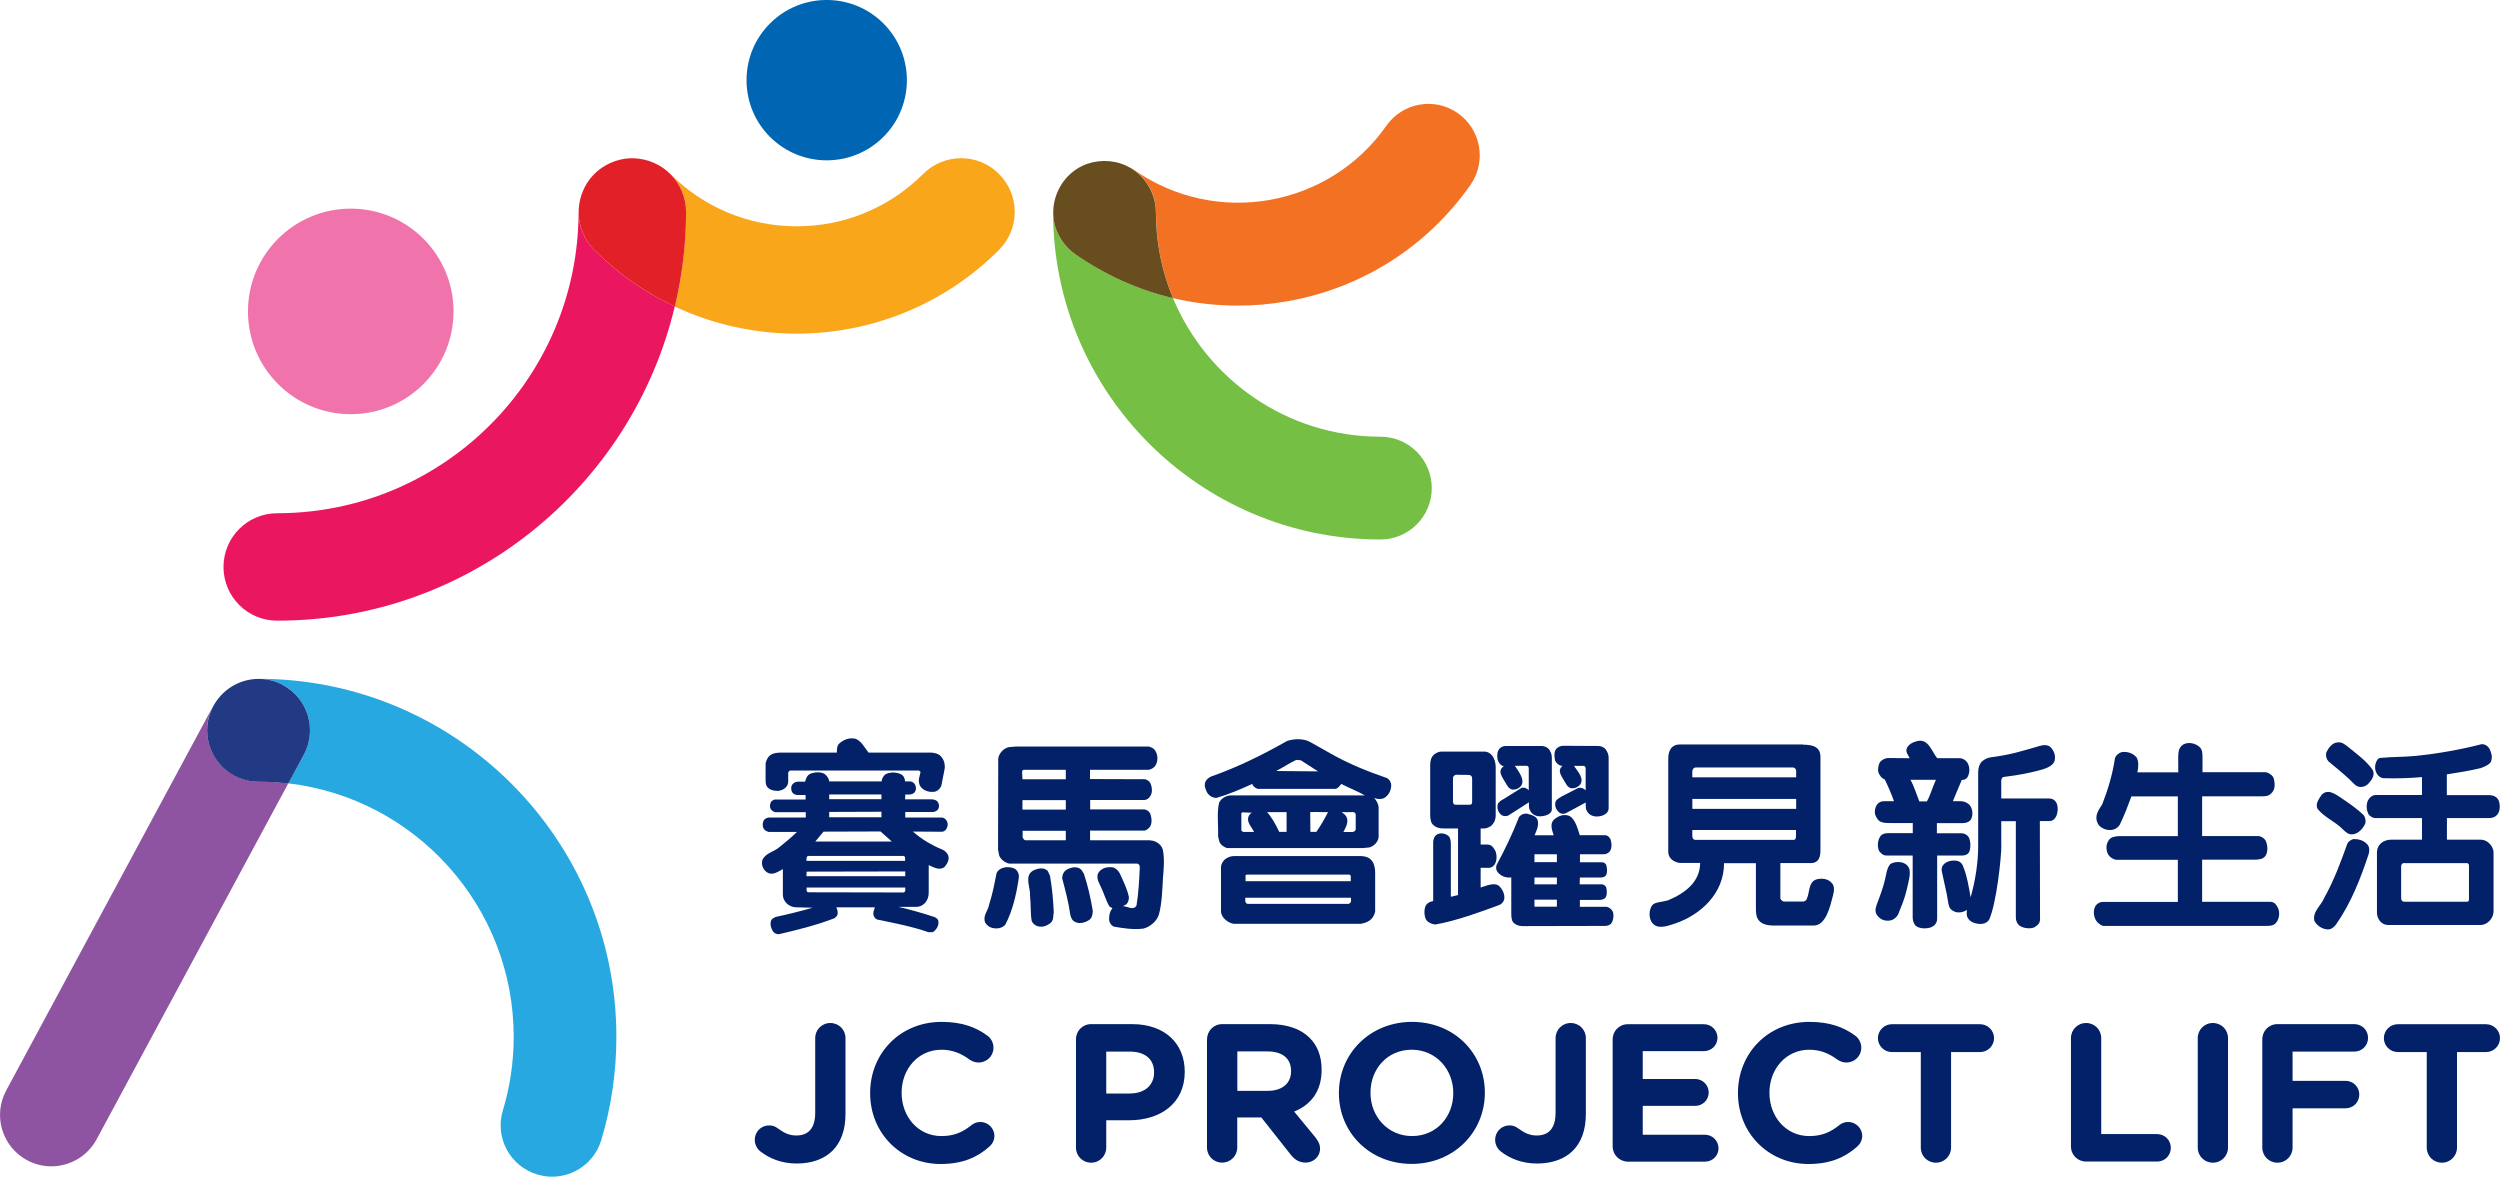 <?xml version="1.0" encoding="UTF-8"?><svg id="Layer_2" xmlns="http://www.w3.org/2000/svg" viewBox="0 0 267.57 125.94"><defs><style>.cls-1{fill:#f9a61b;}.cls-1,.cls-2,.cls-3,.cls-4,.cls-5,.cls-6,.cls-7,.cls-8,.cls-9,.cls-10,.cls-11,.cls-12{stroke-width:0px;}.cls-2{fill:#74bf44;}.cls-3{fill:#27a8e0;}.cls-4{fill:#223983;}.cls-5{fill:#e12027;}.cls-6{fill:#8e54a1;}.cls-7{fill:#022169;}.cls-8{fill:#684d1f;}.cls-9{fill:#f073ab;}.cls-10{fill:#f27123;}.cls-11{fill:#eb1660;}.cls-12{fill:#0066b3;}</style></defs><g id="Layer_1-2"><path class="cls-6" d="m22.17,78.15c0-.94.24-1.82.65-2.6L.66,116.72c-1.44,2.67-.44,6.01,2.23,7.45.83.45,1.72.66,2.6.66,1.96,0,3.85-1.05,4.85-2.89l20.51-38.09c-1.04-.12-2.1-.19-3.18-.19-3.03-.01-5.5-2.47-5.5-5.51Z"/><path class="cls-11" d="m61.92,22.68c0,17.78-14.47,32.25-32.25,32.25-3.18,0-5.75,2.57-5.75,5.75s2.57,5.75,5.75,5.75c20.64,0,37.97-14.37,42.55-33.63-3.12-1.46-6.05-3.48-8.62-6.06-1.11-1.12-1.68-2.59-1.68-4.06Z"/><circle class="cls-9" cx="37.54" cy="33.33" r="11"/><path class="cls-1" d="m98.8,18.62c-3.61,3.61-8.42,5.6-13.53,5.6s-9.92-1.99-13.53-5.6c1.04,1.04,1.68,2.48,1.68,4.07,0,3.48-.42,6.87-1.2,10.12,4.12,1.93,8.58,2.9,13.04,2.9,7.84,0,15.69-2.99,21.66-8.96,2.25-2.25,2.25-5.89,0-8.13-2.23-2.25-5.87-2.25-8.12,0Z"/><path class="cls-5" d="m71.74,18.62c-1.03-1.03-2.45-1.63-3.9-1.68h-.43c-1.45.07-2.87.71-3.88,1.76-.99,1.03-1.56,2.43-1.6,3.86-.04,1.39.46,2.77,1.35,3.83.11.12.22.24.33.36,2.58,2.58,5.5,4.59,8.62,6.06.77-3.25,1.2-6.64,1.2-10.12-.01-1.6-.65-3.03-1.69-4.07Z"/><path class="cls-10" d="m156.04,12.12c-2.48-1.75-5.92-1.15-7.66,1.34-6.14,8.75-18.26,10.86-27,4.72-.17-.12-.35-.2-.53-.3,1.71.93,2.87,2.75,2.87,4.83,0,3.26.65,6.36,1.83,9.2,2.26.53,4.57.8,6.91.8,1.76,0,3.53-.15,5.29-.46,7.99-1.4,14.97-5.82,19.63-12.46,1.74-2.49,1.14-5.92-1.34-7.67Z"/><path class="cls-2" d="m112.71,22.62v.09c0,19.32,15.72,35.03,35.03,35.03,3.04,0,5.5-2.46,5.5-5.5s-2.46-5.5-5.5-5.5c-10,0-18.58-6.14-22.2-14.84-3.72-.88-7.27-2.46-10.49-4.73-1.54-1.07-2.35-2.8-2.34-4.55Z"/><path class="cls-8" d="m123.71,22.71c0-2.36-1.57-4.53-3.83-5.23-1.5-.47-3.21-.28-4.55.55-2.06,1.27-3.07,3.86-2.4,6.18.35,1.2,1.1,2.25,2.12,2.97,3.22,2.26,6.78,3.85,10.49,4.73-1.18-2.84-1.83-5.95-1.83-9.2Z"/><path class="cls-12" d="m94.55,2.51c-3.35-3.35-8.79-3.35-12.14,0-1.62,1.62-2.51,3.78-2.51,6.07s.89,4.45,2.51,6.07c1.67,1.67,3.87,2.51,6.07,2.51s4.4-.84,6.07-2.51c3.35-3.34,3.35-8.79,0-12.14Z"/><path class="cls-3" d="m27.67,72.65h0c.88,0,1.78.21,2.61.66,2.67,1.44,3.67,4.78,2.23,7.45l-1.66,3.08c13.56,1.58,24.13,13.14,24.13,27.12,0,2.69-.39,5.35-1.16,7.89-.88,2.91.77,5.98,3.68,6.85.53.16,1.06.24,1.59.24,2.36,0,4.55-1.54,5.26-3.91,1.08-3.58,1.62-7.3,1.62-11.07.01-21.12-17.17-38.31-38.3-38.31Z"/><path class="cls-4" d="m30.28,73.31c-1.6-.86-3.57-.87-5.18,0-1.78.94-2.93,2.84-2.93,4.86,0,3.04,2.46,5.5,5.5,5.5,1.08,0,2.14.07,3.18.19l1.66-3.08c1.45-2.68.45-6.02-2.23-7.46Z"/><path class="cls-7" d="m86.18,83.62c.07-.29.22-.68.57-.81.44-.18,1.17-.24,1.56.07.24.2.4.46.44.75h5.61c.02-.29.15-.51.37-.73.46-.29,1.21-.29,1.72-.02.29.15.4.48.42.75h.48c.4,0,.68.33.68.75,0,.48-.37.66-.77.66h-.37l-.02.51h2.79c.51,0,.81.22.84.7,0,.42-.31.66-.75.66h-2.86v.59h3.9c.31,0,.64.33.64.73,0,.37-.24.79-.64.79l-3.08-.02c.9.81,2.02,1.47,3.17,1.94.24.09.46.33.59.57.18.46-.07.9-.33,1.23-.2.22-.51.26-.79.22-.33-.07-.64-.22-.95-.37v2.97c0,.9-.64,1.5-1.3,1.5h-1.94c1.32.31,2.55.66,3.83,1.08.2.07.42.24.44.44.09.48-.22.95-.59,1.19h-.48c-1.76-.62-3.65-.97-5.5-1.36-.18-.07-.31-.29-.37-.46-.07-.33.07-.57.15-.84h-4.14c.15.24.22.62.09.9l-.26.26c-1.94.75-3.96,1.25-5.98,1.72-.26,0-.55-.13-.68-.42-.15-.24-.24-.59-.18-.9.02-.26.29-.44.53-.53,1.34-.29,2.68-.62,3.96-.99l-1.74-.04c-.79,0-1.45-.62-1.45-1.34v-2.75c-.51.26-1.1.73-1.69.35-.48-.31-.66-.92-.48-1.39.37-.68,1.14-.79,1.72-1.25.66-.53,1.34-1.08,1.96-1.69h-3.04c-.29-.07-.51-.26-.57-.44-.09-.24-.07-.55.04-.77s.33-.29.55-.33h3.96v-.57h-3.26c-.22-.04-.48-.24-.55-.46-.04-.26-.02-.55.18-.75l.29-.15h3.32v-.48h-.77c-.44,0-.77-.2-.77-.73,0-.48.42-.7.77-.7h.73v-.04Zm12.34-.97c0-.07-.09-.15-.18-.18h-13.8c-.07.09-.15.11-.18.22v.95c0,.66-.62.97-1.1,1.01-.68-.02-1.32-.2-1.32-1.06v-1.89c.09-.37.26-.77.66-.97.42-.2.84-.18,1.34-.18h5.63c0-.33,0-.68.2-.92.48-.46,1.14-.73,1.83-.55.62.26.95.97,1.36,1.47h6.73c.37.04.77.11,1.03.42.33.37.42.79.4,1.23l-.35,1.8c-.09.42-.53.77-.88.75-.59.04-1.14-.18-1.43-.66-.11-.24-.13-.48-.11-.73l.17-.71Zm-12.03,8.96c-.22.07-.15.33-.18.53h10.56c-.02-.18.09-.48-.18-.53h-10.2Zm-.18,2.17h10.58v-.51l-10.56.02-.02.49Zm.02,1.21c.02.18-.07.44.15.51l10.21.02c.26-.04.2-.33.2-.53h-10.56Zm1.81-5.98l-.88,1.06h8.19l-1.21-1.08-6.1.02Zm6.2-3.98h-5.59v.51h5.59v-.51Zm-5.59,2.44h5.59v-.59l-5.59.02v.57Z"/><path class="cls-7" d="m109.03,94.03c-.26,1.72-.64,3.41-1.43,4.93-.35.4-.9.48-1.41.35-.31-.07-.59-.29-.75-.57-.29-.73.31-1.25.42-1.91.35-1.08.57-2.2.79-3.34.15-.42.59-.62,1.03-.68.37,0,.75.02,1.03.24.28.25.39.62.32.98Zm14.06-4.08c.57,0,1.19.4,1.36.97.2.95.11,2.05.02,3.04-.07,1.3-.11,2.66-.42,3.87-.2.75-.97,1.39-1.69,1.56-1.06.13-2.18-.04-3.17-.22-.35-.2-.53-.55-.48-.97.02-.35.09-.7.35-.97-.07-.11-.22-.13-.33-.22-.42-.75-.62-1.56-1.01-2.31-.2-.4-.44-.97-.09-1.39.37-.46.97-.57,1.56-.46.31.13.57.42.68.68.37.81.77,1.61.95,2.46.02.31-.07.57-.26.79l-.37.2c.46.02,1.14.51,1.45-.07.22-1.34.29-2.73.35-4.11,0-.15-.09-.37-.29-.37h-13.69c-.42-.09-.88-.42-1.06-.84l-.13-.64.02-9.77c.07-.55.57-1.08,1.1-1.21l.77-.07h14.24c.26.07.59.2.73.51.26.42.26,1.06,0,1.5-.18.29-.46.42-.73.48h-6.29v.99l5.9.02c.24.07.48.22.59.48.13.31.2.75.07,1.1-.11.33-.4.64-.75.64h-5.79v1.01h5.74c.29,0,.53.18.68.42.15.42.24.99,0,1.41-.15.2-.4.44-.66.44h-5.77v1.03h6.42v.02Zm-13.66-6.55h4.64v-1.01h-4.53c-.07.04-.11.09-.15.15l.04.86Zm4.64,2.24h-4.64v1.01h4.64v-1.01Zm-4.62,3.28v.68c.04.13.13.29.29.33h4.33v-1.01h-4.62Zm2.93,4.82c.22,1.28.35,2.6.4,3.89-.07.42,0,.86-.33,1.14-.4.35-1.01.55-1.52.31-.22-.09-.42-.29-.51-.51-.15-.86-.07-1.8-.18-2.71.07-.88-.64-2.05.29-2.66.46-.24,1.19-.44,1.61.02l.24.52Zm3.63-.22c.42,1.28.73,2.62.95,3.98-.02.35-.07.73-.37.95-.44.31-1.1.48-1.56.2-.31-.15-.4-.46-.48-.75-.18-1.34-.53-2.6-.86-3.87-.02-.44.2-.84.59-1.01.44-.22,1.08-.33,1.47.09l.26.41Z"/><path class="cls-7" d="m143.55,83.9c-.13.18-.33.46-.59.53h-8.34c-.26-.07-.51-.26-.59-.53-1.25.57-2.51,1.12-3.85,1.5-.42-.02-.77-.22-.99-.59-.15-.29-.33-.68-.2-1.08.11-.31.4-.53.68-.64,2.82-.99,5.48-2.31,8.07-3.78.75-.26,1.78-.29,2.49.11l2.18,1.23c1.94,1.1,3.98,1.92,6.07,2.64.26.18.42.46.42.77-.02.55-.26,1.06-.77,1.36-.35.15-.77.11-1.06-.02.22.24.44.59.48.99v3.21c-.07.53-.48.95-.99,1.1l-.75.07h-14.48c-.33-.11-.64-.31-.81-.64l-.15-.62c.04-1.19-.15-2.51.11-3.61.24-.46.75-.77,1.28-.77h14.32c-.85-.48-1.62-.76-2.53-1.23Zm3.63,13.67c-.2.88-.81,1.17-1.52,1.3h-13.66c-.68-.15-1.25-.68-1.32-1.25v-4.77c0-.35.18-.64.42-.88.29-.22.64-.35,1.01-.35h12.98c.7,0,1.32-.04,1.76.53.26.37.33.81.33,1.28v4.14h0Zm-14.21-10.63l-.11.09v1.83c.02.09.11.13.18.18h1.17c-.2-.48-.66-.86-.64-1.43.04-.26.18-.53.44-.62l-1.04-.05Zm.31,9.51c.02.13.07.22.22.29h10.87l.18-.15c.11-.2.02-.33.04-.51h-11.31v.37h0Zm.02-2.14h11.27v-.48c0-.11-.04-.18-.13-.22h-10.98l-.15.04v.66h-.01Zm2.31-7.39c.57.62.95,1.39,1.3,2.11h.79v-2.11h-2.09Zm3.61-5.55l-.48-.04c-.75.35-1.47.84-2.16,1.19l4.49.04-1.85-1.19Zm1.67,7.66c.46-.66.88-1.39,1.25-2.11-.55.02-1.28-.04-1.91,0l.02,2.11h.64Zm2.71-2.11c.15.11.44.33.53.55.24.57-.13,1.12-.35,1.58h.97c.15-.02.26-.09.35-.24v-1.67c-.04-.11-.11-.18-.22-.22h-1.28Z"/><path class="cls-7" d="m155.28,95.98l.77-.18v-7.13h-1.5c-.48,0-.97-.09-1.3-.55-.11-.15-.18-.59-.18-.88v-5.35c0-.42.09-.84.4-1.12.2-.18.53-.33.79-.33h4.55c.42,0,.7.18.9.44.26.33.37.81.37,1.21v5.17c0,.55-.22.9-.53,1.17-.2.09-.42.24-.7.24h-.38v1.72h.7c.48,0,.66.29.9.73.15.46.15,1.03-.11,1.41-.15.22-.33.31-.53.35h-.96v2.11c.64-.2,1.45-.57,1.96-.18.37.35.64.88.57,1.41-.04.26-.26.51-.48.62-2.02.75-4.73,1.74-6.91,2.11-.31-.02-.79-.22-.97-.51-.22-.37-.26-1.1-.04-1.52.18-.31.48-.42.79-.48v-6.29c0-.29.11-.7.46-.86.35-.18.86-.09,1.17.18.18.15.26.46.26.88v5.63h0Zm2.02-9.85c.24,0,.26-.18.26-.33v-2.49c0-.24-.15-.37-.37-.37l-1.28-.02c-.26,0-.37.18-.4.31v2.53c0,.26.09.37.31.37h1.48Zm14.09,8.51c.26,0,.53.22.53.4.07.31.09.68-.04.95-.15.29-.51.33-.77.33h-2.02v.73h2.86c.26.04.53.26.66.51.13.35.09.79-.07,1.12-.13.31-.46.42-.77.42l-8.87.02c-.31,0-.75-.15-.97-.44-.18-.22-.18-.7-.18-1.01v-3.76c-.57.07-1.08-.13-1.43-.53-.2-.22-.24-.51-.15-.79.9-1.67,1.72-3.37,2.4-5.13.24-.33.66-.46,1.03-.33.37.11.9.26.99.73.11.57-.15,1.06-.35,1.54h2.05c-.15-.48-.44-1.14-.02-1.63.4-.37.9-.62,1.47-.51.75.13,1.06,1.23,1.34,2.13h2.66c.37,0,.53.24.64.46.13.37.15.92-.07,1.25-.15.18-.35.33-.68.33h-2.53v.86h2.35c.26,0,.42.15.48.35.07.31.11.64,0,.95-.11.26-.37.33-.64.33h-2.2l-.02.73h2.32Zm-9.97-7.35c-.22.09-.51.07-.7-.04-.37-.29-.53-.73-.42-1.17.13-.31.42-.44.68-.59l1.87-1.17c.29-.07.57.04.77.26v-2.27c0-.2-.04-.35-.24-.35h-1.25c.51.75,1.08,1.52.68,2.13-.24.31-.57.44-.92.42-.22-.02-.44-.2-.57-.42-.59-1.01-1.1-1.56-.37-2.09-.35-.04-.55-.37-.66-.68-.07-.42-.09-.97.29-1.28.18-.13.37-.2.59-.2h3.78c.4,0,.75.18.92.48.24.4.22.68.22.95v5.35c0,.53-.75.75-1.28.75-.44,0-.88-.22-1.06-.66-.09-.13-.11-.26-.11-.44v-.4l-2.22,1.42Zm5.21,4.14h-2.4v.84h2.4v-.84Zm0,2.49h-2.4v.73h2.4v-.73Zm0,2.37h-2.4v.75h2.4v-.75Zm.97-9.26c-.2.11-.51.09-.68-.04-.37-.29-.55-.7-.44-1.17.13-.31.44-.42.68-.59l1.76-.9c.31-.07.57.04.79.26v-2.27c0-.2-.04-.35-.24-.35h-1.01c.51.75,1.08,1.34.68,1.98-.24.29-.57.44-.95.42-.22-.02-.44-.22-.55-.42-.62-1.03-.97-1.45-.42-1.98-.35,0-.68-.31-.79-.59-.07-.44-.15-1.01.22-1.32.18-.13.4-.24.62-.24l3.78.02c.4,0,.73.2.9.51.24.4.22.68.22.95v5.21c0,.53-.59.88-1.28.88-.44,0-.9-.22-1.08-.66-.07-.13-.09-.26-.09-.44v-.4l-2.12,1.14Z"/><path class="cls-7" d="m192.97,79.7c1.19,0,1.87.31,1.87,1.32v9.99c0,.79-.22,1.3-.92,1.36h-3.37v3.81c.07.13.2.26.35.31h2.13c.13-.04.31-.11.35-.29.35-.75.13-2,1.28-2.13.53-.07,1.06.04,1.39.44.35.35.24.92.13,1.34-.31,1.19-.75,3.21-2.07,3.21h-3.89c-.68,0-1.61.04-2.07-.68-.22-.35-.22-.81-.22-1.28v-4.71h-3.41c0,3.28-2.55,5.52-5.15,6.42-.77.26-1.74.64-2.35.15-.48-.37-.55-1.1-.4-1.63.26-.86.75-.66,1.91-.97,1.83-.77,3.43-1.98,3.43-4h-2.2c-.46-.07-1.21-.37-1.21-1.21v-9.97c0-.92.42-1.5,1.21-1.5h13.21v.02Zm-.99,10.19c.31,0,.24-.44.24-1.06h-11.09c0,.57-.09,1.01.29,1.06h10.56Zm-10.48-7.75c-.46.04-.37.48-.37,1.06h11.11v-.77c-.04-.13-.15-.24-.31-.29h-10.43Zm-.37,3.37v1.06h11.11v-1.06h-11.11Z"/><path class="cls-7" d="m209.97,85.77c.33,0,.7.2.9.48.26.37.31.97.11,1.39-.15.33-.57.46-.97.46h-2.71v1.08h2.55c.48,0,.73.22.88.46.15.31.22.88.09,1.36-.11.44-.44.57-.92.57h-2.57v6.67c0,.33-.07.77-.66,1.01-.4.15-1.21.2-1.65-.18-.2-.22-.31-.57-.31-.88v-6.62h-2.75c-.37,0-.53-.13-.81-.44-.26-.44-.2-1.19.09-1.61.18-.26.48-.35.86-.35h2.62v-1.08h-2.44c-.31,0-.62,0-.92-.11-.35-.11-.55-.48-.68-.84-.07-.51.07-1.03.51-1.28.22-.13.46-.11.73-.11h.79c-.26-.73-.62-1.58-.99-2.33-.35-.13-.59-.48-.7-.81-.04-.37.02-.77.2-1.06.22-.24.48-.37.79-.42l2.38.02c-.15-.31-.44-.64-.33-.99.13-.46.66-.73,1.12-.84,1.25-.31,1.58,1.17,2.16,1.83h2.4c.33,0,.62.2.77.4.26.33.35.92.18,1.36-.07.31-.31.57-.73.57-.31.75-.64,1.52-.95,2.27h.96v.02Zm-5.9,9.47c-.22.95-.57,1.76-.92,2.64-.15.29-.51.59-.86.64-.48.07-.9-.04-1.25-.4-.29-.29-.37-.62-.26-1.03.11-.4.31-.84.44-1.23.29-.84.46-1.3.7-2.51.07-.33.24-.75.44-.9.44-.24,1.14-.26,1.54,0,.2.11.33.26.44.51.17.58-.05,1.33-.27,2.28Zm2.16-9.47c.4-.7.62-1.58.97-2.31h-2.73c.33.55.66,1.58.95,2.31h.81Zm7.97,4.73c0,1.28-.51,6.14-1.3,7.92-.22.37-.68.51-1.12.46-.44-.04-.95-.22-1.17-.64-.15-.22-.13-.57-.09-.86-.33.24-.88.37-1.3.2-.75-.31-.62-.68-.86-1.87-.18-.88-.31-1.47-.51-2.35-.11-.46.02-.75.35-.99.31-.22.7-.29,1.08-.26.46.04.73.24.9.81.33.79.55,2.05.73,3.12.51-1.76.81-3.74.81-5.48v-7.92c0-.48.15-.9.4-1.14.26-.22.59-.4.92-.44,2.18-.29,3.19-.62,5.28-1.23.4-.11.88-.15,1.19.18.33.37.51.84.4,1.36-.13.68-1.19.97-1.89,1.14-1.06.26-1.8.42-3.52.64-.26.02-.31.29-.31.44v1.87h5.1c.42,0,.66.2.79.44.22.4.18,1.01,0,1.45-.18.33-.37.53-.79.53h-.97l.02,10.5c0,.42-.22.62-.59.86-.35.18-1.1.15-1.54-.13-.31-.2-.46-.55-.46-.92v-10.3h-1.56v2.61h0Z"/><path class="cls-7" d="m233.14,82.65c0-2.05-.13-2.51.53-2.97.53-.29,1.23-.15,1.69.22.37.29.37.75.37,1.21v1.54h6.8c.31.07.68.31.81.62.15.53.22,1.23-.26,1.65-.33.35-.81.31-1.3.31h-6.09v4.25h5.96c.35,0,.7.24.86.53.2.48.26,1.23-.09,1.65-.26.31-.62.31-.97.35h-5.76v4.51h7.37c.44.07.55.31.73.62.24.46.18,1.19-.18,1.61-.26.33-.62.35-1.12.35h-17.32c-.26,0-.53-.24-.75-.46-.31-.42-.42-1.03-.22-1.52.13-.35.51-.59.88-.59h8.01v-4.51h-6.62c-.46-.09-.79-.42-.9-.7-.18-.46-.18-.97.15-1.43.24-.31.57-.35.99-.4h6.38v-4.25h-4.97c-.37,1.01-.77,2.05-1.25,3.04-.33.51-.88.64-1.45.51-.35-.09-.75-.33-.9-.66-.42-.86.15-1.5.48-2.05.59-1.52,1.1-3.17,1.36-4.93.11-.33.44-.59.75-.66.62-.07,1.19.13,1.58.59.24.48.18,1.06.07,1.58h4.38Z"/><path class="cls-7" d="m253.53,91.36c-.88,2.66-1.89,5.28-3.54,7.63-.24.29-.53.51-.9.48-.57-.04-1.12-.4-1.39-.92-.22-.99.75-1.65,1.06-2.46,1.03-1.83,1.76-3.81,2.46-5.76.11-.29.4-.44.66-.53.55,0,1.08.13,1.47.55.27.29.25.66.18,1.01Zm-.55-4.11c.18.24.24.57.18.86-.22.55-.77,1.14-1.36,1.19-.46.04-.75-.24-1.06-.55-.84-.84-1.94-1.25-2.68-2.16-.31-.53.13-1.08.42-1.52.33-.35.73-.37,1.08-.24s.73.37,1.01.57c.83.57,1.66,1.12,2.41,1.85Zm.99-4.8c.24.55-.15,1.06-.51,1.45-.22.22-.51.33-.81.33-.48,0-.81-.44-1.14-.77-.75-.7-1.54-1.34-2.31-1.98-.2-.24-.29-.55-.24-.88.2-.48.62-1.12,1.23-1.14.44-.07.79.22,1.1.46.9.75,2.02,1.52,2.68,2.53Zm1.19.84c-.31,0-.59-.18-.77-.48-.18-.29-.24-.68-.15-1.03.09-.31.24-.64.51-.66,1.28-.13,2.53-.09,3.83-.22,2.2-.22,4.75-.66,7.02-1.25.37-.02.73.22.88.57.13.31.31.68.15,1.23-.11.35-.66.59-1.1.75-1.17.29-2.38.48-3.65.68v2.22h4.49c.57,0,.92.24,1.06.59.15.37.2,1.08-.15,1.5-.22.26-.53.37-.88.37h-4.51v2.31h3.65c.62,0,1.34.62,1.34,1.41v6.27c0,.73-.66,1.45-1.39,1.45h-9.86c-.84,0-1.23-.73-1.23-1.34v-6.4c0-.88.7-1.39,1.52-1.39h3.3v-2.31h-4.97c-.31,0-.59-.18-.77-.44-.18-.4-.26-.92-.07-1.39.18-.37.48-.64.88-.64h4.93v-1.92c-1.31.12-2.7.16-4.06.12Zm2.16,9.08c-.24,0-.31.18-.33.31v3.48c0,.18.11.35.37.35h6.65c.2,0,.24-.09.24-.26v-3.61c0-.11-.07-.29-.29-.26h-6.64Z"/><path class="cls-7" d="m81.39,123.24c-.34-.25-.61-.73-.61-1.24,0-.86.67-1.55,1.53-1.55.4,0,.65.1.97.34.65.48,1.22.74,1.95.74,1.26,0,2.02-.74,2.02-2.44v-7.98c0-.9.71-1.62,1.62-1.62s1.62.71,1.62,1.62v8.12c0,1.74-.5,3.04-1.39,3.93s-2.23,1.37-3.82,1.37c-1.68,0-2.96-.57-3.89-1.29Z"/><path class="cls-7" d="m93.13,117.01v-.04c0-4.18,3.15-7.6,7.66-7.6,2.2,0,3.7.59,4.91,1.49.34.25.63.71.63,1.28,0,.88-.71,1.58-1.6,1.58-.44,0-.73-.17-.97-.32-.9-.67-1.85-1.05-3-1.05-2.48,0-4.26,2.06-4.26,4.58v.04c0,2.52,1.74,4.62,4.26,4.62,1.36,0,2.27-.42,3.19-1.15.25-.21.59-.36.97-.36.82,0,1.51.67,1.51,1.49,0,.5-.25.9-.55,1.16-1.32,1.16-2.88,1.85-5.23,1.85-4.3-.02-7.52-3.35-7.52-7.57Z"/><path class="cls-7" d="m115.16,111.23c0-.9.71-1.62,1.62-1.62h4.39c3.51,0,5.63,2.08,5.63,5.08v.04c0,3.4-2.65,5.17-5.94,5.17h-2.46v2.92c0,.9-.71,1.62-1.62,1.62s-1.62-.71-1.62-1.62v-11.59Zm5.8,5.8c1.62,0,2.56-.96,2.56-2.22v-.04c0-1.45-1.01-2.22-2.62-2.22h-2.5v4.49h2.56Z"/><path class="cls-7" d="m129.19,111.23c0-.9.71-1.62,1.62-1.62h5.1c1.87,0,3.32.52,4.28,1.49.82.82,1.26,1.97,1.26,3.36v.04c0,2.31-1.15,3.74-2.94,4.47l2.25,2.73c.31.4.52.74.52,1.24,0,.9-.76,1.49-1.53,1.49-.73,0-1.22-.36-1.6-.84l-3.15-3.99h-2.58v3.21c0,.9-.71,1.62-1.62,1.62s-1.62-.71-1.62-1.62v-11.58h0Zm6.51,5.52c1.57,0,2.48-.84,2.48-2.08v-.04c0-1.39-.97-2.1-2.54-2.1h-3.21v4.22h3.27Z"/><path class="cls-7" d="m143.3,117.01v-.04c0-4.18,3.3-7.6,7.83-7.6s7.79,3.38,7.79,7.56v.04c0,4.18-3.3,7.6-7.83,7.6s-7.79-3.39-7.79-7.56Zm12.24,0v-.04c0-2.52-1.85-4.62-4.45-4.62s-4.41,2.06-4.41,4.58v.04c0,2.52,1.85,4.62,4.45,4.62s4.41-2.06,4.41-4.58Z"/><path class="cls-7" d="m160.63,123.24c-.34-.25-.61-.73-.61-1.24,0-.86.67-1.55,1.53-1.55.4,0,.65.1.97.34.65.48,1.22.74,1.95.74,1.26,0,2.02-.74,2.02-2.44v-7.98c0-.9.71-1.62,1.62-1.62s1.62.71,1.62,1.62v8.12c0,1.74-.5,3.04-1.39,3.93s-2.23,1.37-3.82,1.37c-1.69,0-2.97-.57-3.89-1.29Z"/><path class="cls-7" d="m172.6,122.7v-11.46c0-.9.71-1.62,1.62-1.62h8.15c.8,0,1.45.65,1.45,1.45s-.65,1.43-1.45,1.43h-6.55v2.98h5.61c.8,0,1.45.65,1.45,1.45s-.65,1.43-1.45,1.43h-5.61v3.09h6.66c.8,0,1.45.65,1.45,1.45s-.65,1.43-1.45,1.43h-8.25c-.92-.02-1.63-.73-1.63-1.63Z"/><path class="cls-7" d="m186.01,117.01v-.04c0-4.18,3.15-7.6,7.66-7.6,2.2,0,3.7.59,4.91,1.49.34.25.63.71.63,1.28,0,.88-.71,1.58-1.6,1.58-.44,0-.73-.17-.97-.32-.9-.67-1.85-1.05-3-1.05-2.48,0-4.26,2.06-4.26,4.58v.04c0,2.52,1.74,4.62,4.26,4.62,1.36,0,2.27-.42,3.19-1.15.25-.21.59-.36.97-.36.82,0,1.51.67,1.51,1.49,0,.5-.25.9-.55,1.16-1.32,1.16-2.88,1.85-5.23,1.85-4.3-.02-7.52-3.35-7.52-7.57Z"/><path class="cls-7" d="m205.59,112.6h-3.11c-.82,0-1.49-.67-1.49-1.49s.67-1.49,1.49-1.49h9.45c.82,0,1.49.67,1.49,1.49s-.67,1.49-1.49,1.49h-3.11v10.22c0,.9-.71,1.62-1.62,1.62s-1.62-.71-1.62-1.62v-10.22h0Z"/><path class="cls-7" d="m221.65,111.11c0-.9.71-1.62,1.62-1.62s1.62.71,1.62,1.62v10.27h5.98c.82,0,1.47.65,1.47,1.47s-.65,1.47-1.47,1.47h-7.6c-.9,0-1.62-.71-1.62-1.62v-11.59Z"/><path class="cls-7" d="m235.22,111.11c0-.9.71-1.62,1.62-1.62s1.62.71,1.62,1.62v11.71c0,.9-.71,1.62-1.62,1.62s-1.62-.71-1.62-1.62v-11.71Z"/><path class="cls-7" d="m242.13,111.23c0-.9.71-1.62,1.62-1.62h8.23c.82,0,1.47.65,1.47,1.47s-.65,1.47-1.47,1.47h-6.61v3.13h5.67c.82,0,1.47.65,1.47,1.47s-.65,1.47-1.47,1.47h-5.67v4.2c0,.9-.71,1.62-1.62,1.62s-1.62-.71-1.62-1.62v-11.59h0Z"/><path class="cls-7" d="m259.74,112.6h-3.11c-.82,0-1.49-.67-1.49-1.49s.67-1.49,1.49-1.49h9.45c.82,0,1.49.67,1.49,1.49s-.67,1.49-1.49,1.49h-3.11v10.22c0,.9-.71,1.62-1.62,1.62s-1.62-.71-1.62-1.62v-10.22h0Z"/></g></svg>